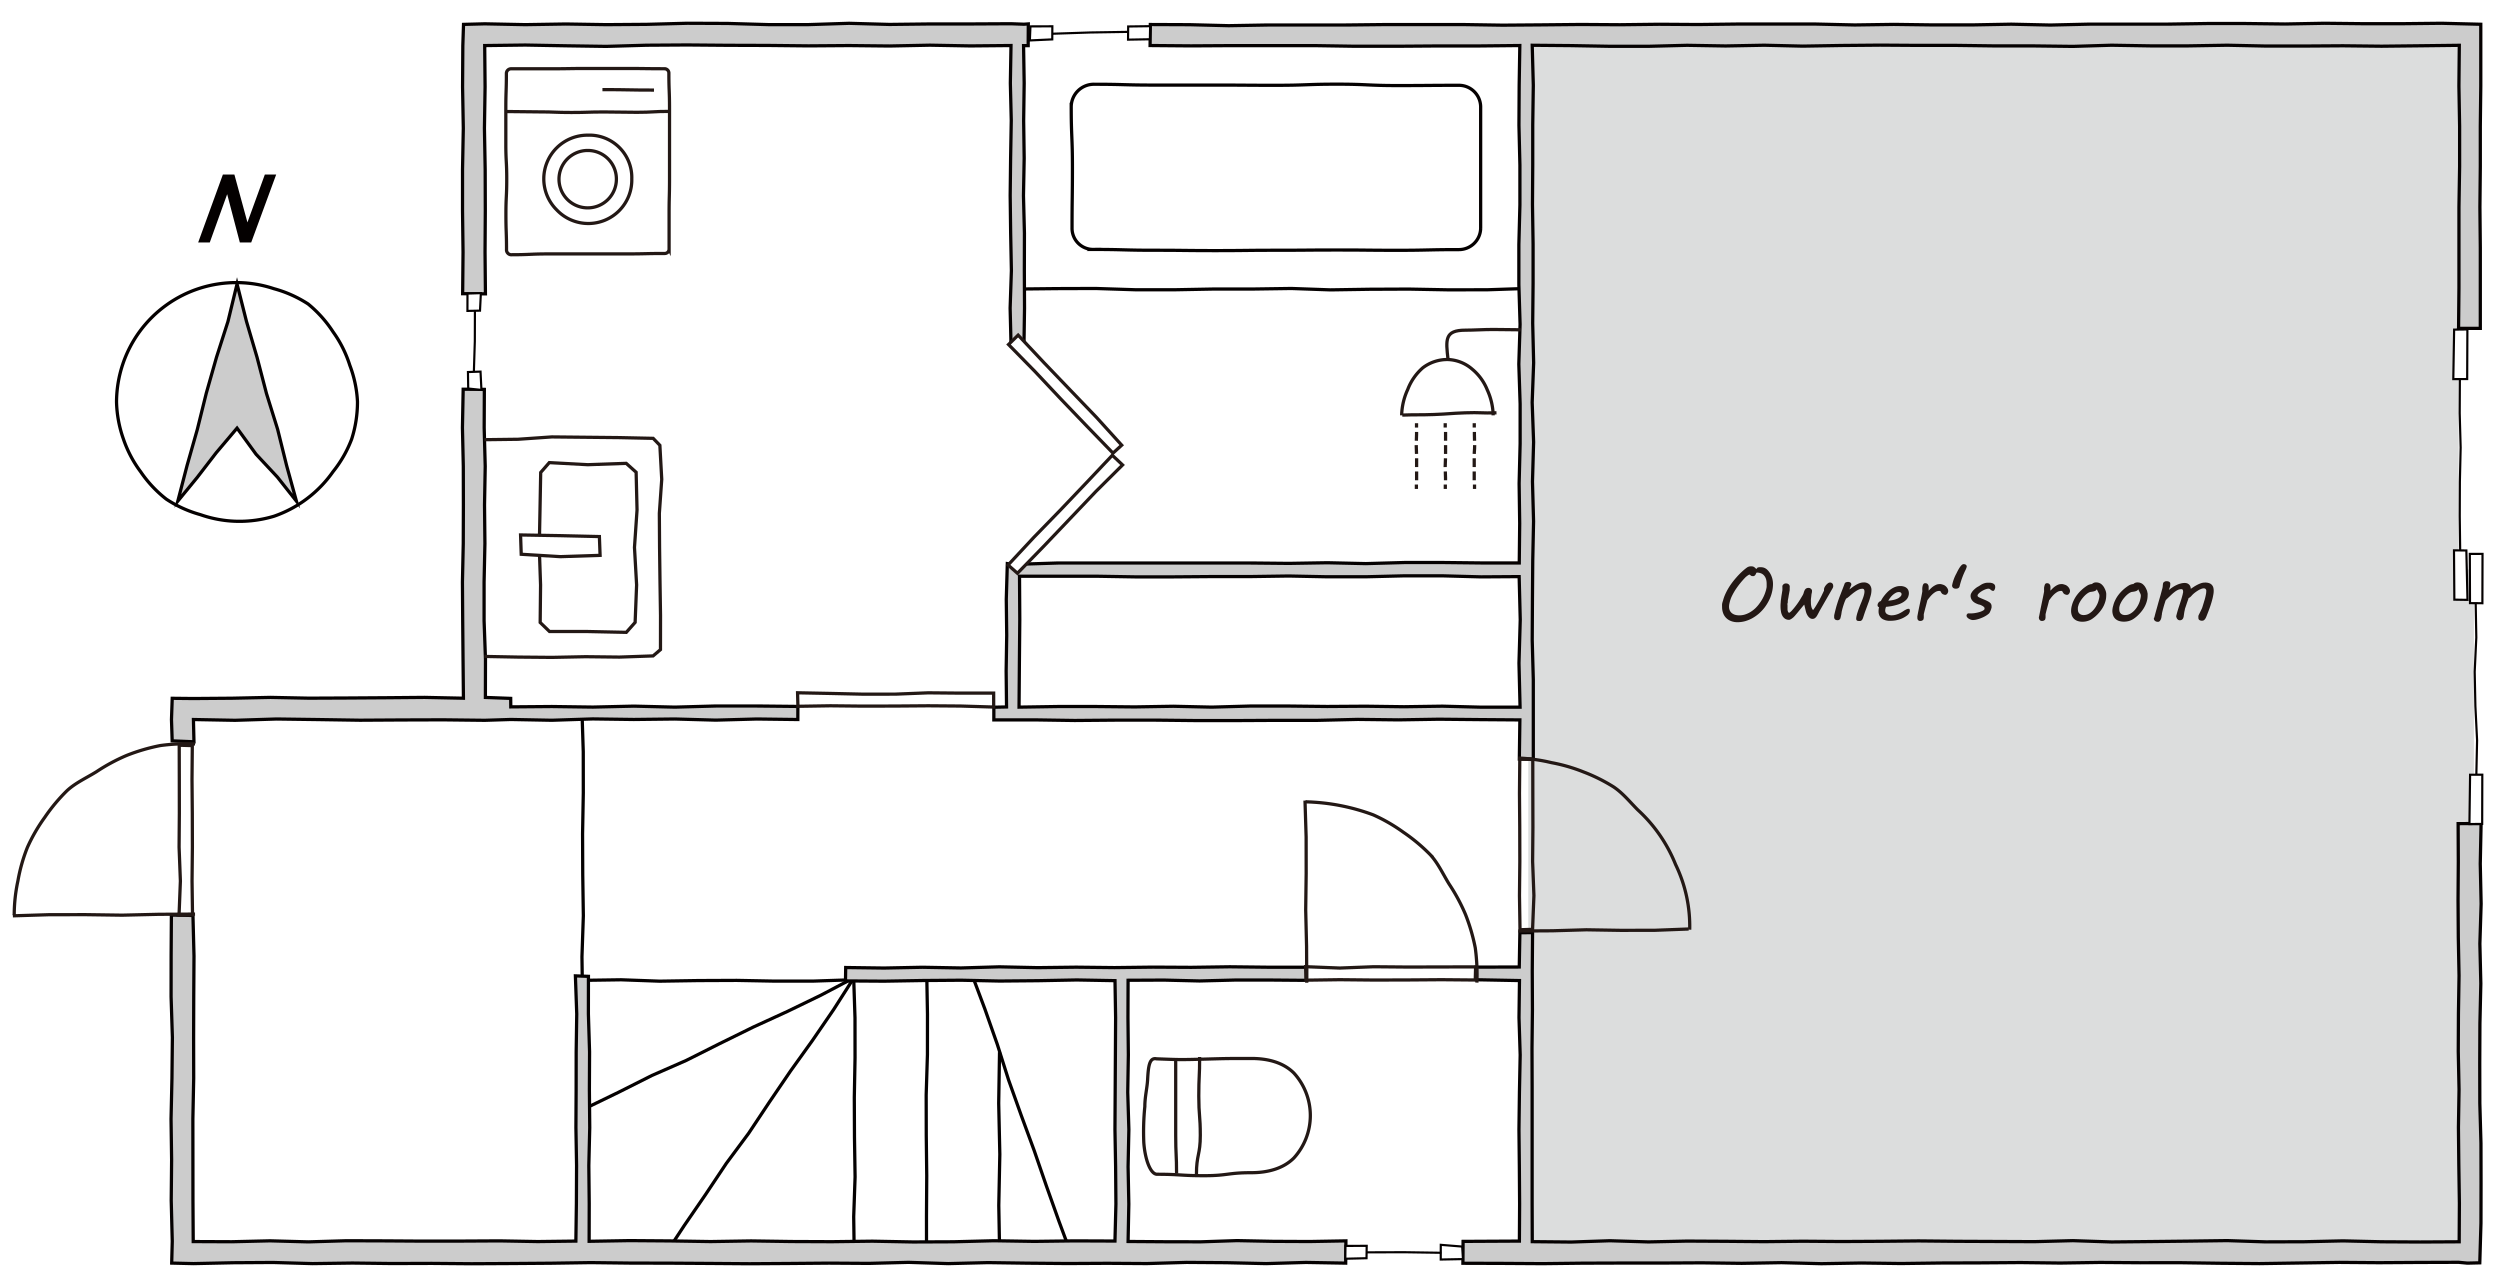 <svg xmlns="http://www.w3.org/2000/svg" viewBox="0 0 575 295"><defs><style>.cls-1{fill:#fff;}.cls-2{fill:#dcdddd;}.cls-3,.cls-5,.cls-6,.cls-7,.cls-8,.cls-9{fill:none;stroke-miterlimit:10;}.cls-3,.cls-5{stroke:#040000;}.cls-3,.cls-6,.cls-7,.cls-8,.cls-9{stroke-width:0.75px;}.cls-4{fill:#ccc;}.cls-5{stroke-width:0.5px;}.cls-6,.cls-7,.cls-8,.cls-9{stroke:#231815;}.cls-7{stroke-dasharray:2.02 1.01;}.cls-8{stroke-dasharray:2.02 1.01;}.cls-9{stroke-dasharray:2.02 1.01;}.cls-10{fill:#231815;}.cls-11{fill:#040000;}</style></defs><title>アセット 9</title><g id="レイヤー_2" data-name="レイヤー 2"><g id="レイヤー_3" data-name="レイヤー 3"><g id="_1F" data-name="1F"><rect class="cls-1" width="575" height="295"/><polygon class="cls-2" points="569 131 565.5 131 565.5 7.5 351.5 7.5 351.5 285.5 565.5 285.5 565.5 201 569 201 569 131"/><g id="階段"><polyline class="cls-3" points="196.35 225 196.65 234.14 196.66 243.28 196.49 252.42 196.53 261.56 196.67 270.7 196.35 279.85 196.48 289"/><polyline class="cls-3" points="196 225.35 187.15 225.65 178.29 225.66 169.44 225.49 160.58 225.53 151.72 225.67 142.86 225.35 134 225.48"/><polyline class="cls-3" points="196.38 224.92 191.74 232.19 186.86 239.31 181.83 246.32 176.98 253.45 172.2 260.64 167.06 267.57 162.27 274.75 157.38 281.87 152.63 289.09"/><polyline class="cls-3" points="196.44 224.87 188.82 228.89 181.08 232.64 173.25 236.23 165.53 240.03 157.83 243.9 149.94 247.36 142.25 251.23 134.49 254.99"/><polyline class="cls-3" points="213.15 224 213.32 233.28 213.31 242.56 213.02 251.85 213.04 261.13 213.15 270.42 213.09 279.71 213.1 289"/><polyline class="cls-3" points="223.49 224 226.52 232.07 229.38 240.2 231.98 248.41 234.88 256.53 237.86 264.62 240.67 272.77 243.56 280.89 246.56 288.98"/><polyline class="cls-3" points="229.89 242 229.7 253.75 229.96 265.49 229.72 277.25 229.93 289"/></g><polyline class="cls-3" points="351 66.35 342 66.65 333 66.66 324.01 66.49 315.01 66.53 306.01 66.67 297.01 66.35 288.01 66.48 279.01 66.48 270.02 66.65 261.01 66.64 252.01 66.35 243.01 66.38 234 66.48"/><polyline class="cls-3" points="133.85 163.5 134.15 172.92 134.16 182.35 133.99 191.78 134.03 201.21 134.17 210.63 133.85 220.07 133.98 229.5"/><g id="壁"><polygon class="cls-4" points="111.48 10.48 120.81 10.36 130.11 10.53 139.42 10.67 148.72 10.4 158.03 10.34 167.34 10.42 176.64 10.45 185.95 10.55 195.25 10.48 204.56 10.58 213.87 10.39 223.19 10.56 232.53 10.47 232.38 19.12 232.59 27.74 232.44 36.37 232.34 44.99 232.45 53.62 232.62 62.24 232.33 70.87 232.54 79.49 235.51 79.5 235.64 70.88 235.6 62.26 235.62 53.63 235.4 45.01 235.56 36.38 235.44 27.76 235.56 19.13 235.42 10.49 236.48 10.5 236.51 5.5 235.5 5.57 232.5 5.46 223.19 5.51 213.89 5.51 204.58 5.62 195.28 5.36 185.97 5.66 176.66 5.66 167.36 5.39 158.05 5.35 148.75 5.6 139.44 5.67 130.13 5.52 120.81 5.67 111.5 5.48 106.61 5.61 106.45 10.5 106.39 20 106.56 29.49 106.38 38.99 106.38 48.49 106.5 58 106.41 67.55 111.65 67.58 111.56 58.01 111.62 48.51 111.59 39.01 111.42 29.51 111.57 20 111.48 10.48"/><polygon class="cls-3" points="111.48 10.48 120.81 10.36 130.11 10.53 139.42 10.67 148.72 10.4 158.03 10.34 167.34 10.42 176.64 10.45 185.95 10.55 195.25 10.48 204.56 10.58 213.87 10.39 223.19 10.56 232.53 10.47 232.38 19.12 232.59 27.74 232.44 36.37 232.34 44.99 232.45 53.62 232.62 62.24 232.33 70.87 232.54 79.49 235.51 79.5 235.64 70.88 235.6 62.26 235.62 53.63 235.4 45.01 235.56 36.38 235.44 27.76 235.56 19.13 235.42 10.49 236.48 10.5 236.51 5.5 235.5 5.57 232.5 5.46 223.19 5.51 213.89 5.51 204.58 5.62 195.28 5.36 185.97 5.66 176.66 5.66 167.36 5.39 158.05 5.35 148.75 5.6 139.44 5.67 130.13 5.52 120.81 5.67 111.5 5.48 106.61 5.61 106.45 10.5 106.39 20 106.56 29.49 106.38 38.99 106.38 48.49 106.5 58 106.41 67.55 111.65 67.58 111.56 58.01 111.62 48.51 111.59 39.01 111.42 29.51 111.57 20 111.48 10.48"/><polygon class="cls-4" points="565.61 285.61 556.63 285.66 547.76 285.61 538.89 285.4 530.02 285.6 521.14 285.63 512.27 285.34 503.4 285.46 494.53 285.56 485.65 285.65 476.78 285.35 467.9 285.58 459.03 285.54 450.15 285.5 441.28 285.41 432.4 285.5 423.52 285.55 414.65 285.48 405.78 285.58 396.9 285.5 388.02 285.45 379.14 285.64 370.27 285.37 361.38 285.67 352.42 285.58 352.39 276.63 352.39 267.76 352.39 258.89 352.39 250.01 352.36 241.13 352.46 232.26 352.42 223.38 352.49 214.5 349.57 214.53 349.43 222.41 339.48 222.44 339.55 225.34 349.48 225.53 349.37 234.07 349.64 242.63 349.47 251.21 349.36 259.78 349.45 268.35 349.51 276.92 349.46 285.45 336.51 285.52 336.47 290.55 345.66 290.58 354.82 290.64 363.98 290.53 373.13 290.5 382.29 290.5 391.44 290.45 400.6 290.57 409.75 290.41 418.91 290.65 428.07 290.49 437.23 290.61 446.39 290.49 455.55 290.46 464.71 290.39 473.87 290.5 483.03 290.36 492.19 290.43 501.35 290.42 510.51 290.55 519.67 290.63 528.84 290.49 538 290.35 547.16 290.42 556.33 290.36 565.5 290.33 567.5 290.52 570.35 290.45 570.62 281.32 570.64 272.14 570.62 262.96 570.36 253.78 570.34 244.6 570.38 235.42 570.59 226.24 570.37 217.06 570.66 207.88 570.46 198.69 570.65 189.42 565.37 189.43 565.41 198.23 565.35 206.95 565.41 215.68 565.58 224.4 565.44 233.13 565.4 241.85 565.58 250.58 565.44 259.31 565.53 268.03 565.66 276.77 565.61 285.61"/><polygon class="cls-3" points="565.61 285.61 556.63 285.66 547.76 285.61 538.89 285.4 530.02 285.6 521.14 285.63 512.27 285.34 503.4 285.46 494.53 285.56 485.65 285.65 476.78 285.35 467.9 285.58 459.03 285.54 450.15 285.5 441.28 285.41 432.4 285.5 423.52 285.55 414.65 285.48 405.78 285.58 396.9 285.5 388.02 285.45 379.14 285.64 370.27 285.37 361.38 285.67 352.42 285.58 352.39 276.63 352.39 267.76 352.39 258.89 352.39 250.01 352.36 241.13 352.46 232.26 352.42 223.38 352.49 214.5 349.57 214.53 349.43 222.41 339.48 222.44 339.55 225.34 349.48 225.53 349.37 234.07 349.64 242.63 349.47 251.21 349.36 259.78 349.45 268.35 349.51 276.92 349.46 285.45 336.51 285.52 336.47 290.55 345.66 290.58 354.82 290.64 363.98 290.53 373.13 290.5 382.29 290.5 391.44 290.45 400.6 290.57 409.75 290.41 418.91 290.65 428.07 290.49 437.23 290.61 446.39 290.49 455.55 290.46 464.71 290.39 473.87 290.5 483.03 290.36 492.19 290.43 501.35 290.42 510.51 290.55 519.67 290.63 528.84 290.49 538 290.35 547.16 290.42 556.33 290.36 565.5 290.33 567.5 290.52 570.35 290.45 570.62 281.32 570.64 272.14 570.62 262.96 570.36 253.78 570.34 244.6 570.38 235.42 570.59 226.24 570.37 217.06 570.66 207.88 570.46 198.69 570.65 189.42 565.37 189.43 565.41 198.23 565.35 206.95 565.41 215.68 565.58 224.4 565.44 233.13 565.4 241.85 565.58 250.58 565.44 259.31 565.53 268.03 565.66 276.77 565.61 285.61"/><path class="cls-4" d="M264.58,5.64l-.06,4.83,9.42.08,9.45-.06,9.44,0h9.44l9.44.15h9.45l9.44-.07h9.45l9.51-.1-.15,9.21-.05,9.15.22,9.16,0,9.15-.24,9.15,0,9.15.28,9.15-.29,9.16.3,9.15,0,9.16-.23,9.15.13,9.16-.1,9.11-8.79,0-8.85-.1H323l-8.85.25-8.84-.2-8.85.15-8.84-.09-8.84,0-8.85,0-8.85,0-8.85,0-8.85,0-8.85.28h-2l-.85-.14-.24,8.23.1,8.25-.13,8.25.09,8.24-2.92.06,0,2.91,9.3,0,9.3.14,9.31-.08h9.3l9.31.1,9.31,0,9.3-.05,9.31,0,9.3-.22,9.31.11,9.31-.15,9.32.09,9.31.07-.12,9h3.21l0-9.14,0-9.11-.25-9.1.05-9.11.07-9.11.19-9.11-.25-9.11.26-9.11-.33-9.11.34-9.12-.22-9.1.09-9.11,0-9.11L352.47,47l.06-9.11V28.74l.13-9.12-.25-9.21,9,.08,8.87.16,8.87,0,8.87-.23,8.87.15,8.88-.17,8.87.21,8.87-.15,8.88-.08,8.87.06,8.88,0,8.87.12,8.88,0,8.87.11,8.88-.27,8.87.15h8.88l8.87-.15,8.88.19H530l8.88-.06,8.87.1,8.89-.1,9-.11-.09,9.36.16,9.28v9.29l-.15,9.28,0,9.29v9.29l-.09,9.31,5,0,0-9.26V56.94l-.09-9.29.09-9.28,0-9.29.11-9.29,0-9.29,0-4,0-.92-9-.23-9,.1-9,0-9-.1-9,.17-9-.11-9,0-9,.14-9,0-9,0-9,.21-9-.2-9,.17-9,0-9-.12-9,.13-9-.21-9,0-9,0-9,.11-9-.06-9,.11-9-.06-9,.09-9,.07-9-.14-9,0h-9l-9,.1-9,0-9,0-9,.16-9-.23Zm-30.2,157,.08-10.11.09-10-.06-10,8.85,0h8.85l8.84.15h8.85l8.84-.07h8.85l8.84-.13,8.84.18,8.85,0,8.85-.22,8.85,0,8.85.24,8.76-.06.25,9.92-.29,10,.25,10.11-9,0-8.85-.23-8.84.13-8.85-.12-8.84.06-8.85-.1h-8.84l-8.84.25-8.85-.2-8.85.15-8.85-.09-8.85,0Z"/><path class="cls-3" d="M264.58,5.64l-.06,4.83,9.42.08,9.45-.06,9.44,0h9.44l9.44.15h9.45l9.44-.07h9.45l9.51-.1-.15,9.21-.05,9.15.22,9.16,0,9.15-.24,9.15,0,9.15.28,9.15-.29,9.16.3,9.15,0,9.16-.23,9.15.13,9.16-.1,9.11-8.79,0-8.85-.1H323l-8.85.25-8.84-.2-8.85.15-8.84-.09-8.84,0-8.85,0-8.85,0-8.85,0-8.85,0-8.85.28h-2l-.85-.14-.24,8.23.1,8.25-.13,8.25.09,8.24-2.92.06,0,2.91,9.3,0,9.3.14,9.31-.08h9.3l9.31.1,9.31,0,9.3-.05,9.31,0,9.3-.22,9.31.11,9.31-.15,9.32.09,9.31.07-.12,9h3.21l0-9.14,0-9.11-.25-9.1.05-9.11.07-9.11.19-9.11-.25-9.11.26-9.11-.33-9.11.34-9.12-.22-9.1.09-9.11,0-9.11L352.47,47l.06-9.11V28.74l.13-9.12-.25-9.21,9,.08,8.87.16,8.87,0,8.87-.23,8.87.15,8.88-.17,8.87.21,8.87-.15,8.88-.08,8.87.06,8.88,0,8.87.12,8.88,0,8.87.11,8.88-.27,8.87.15h8.88l8.87-.15,8.88.19H530l8.88-.06,8.87.1,8.89-.1,9-.11-.09,9.36.16,9.28v9.29l-.15,9.28,0,9.29v9.29l-.09,9.31,5,0,0-9.26V56.94l-.09-9.29.09-9.28,0-9.29.11-9.29,0-9.29,0-4,0-.92-9-.23-9,.1-9,0-9-.1-9,.17-9-.11-9,0-9,.14-9,0-9,0-9,.21-9-.2-9,.17-9,0-9-.12-9,.13-9-.21-9,0-9,0-9,.11-9-.06-9,.11-9-.06-9,.09-9,.07-9-.14-9,0h-9l-9,.1-9,0-9,0-9,.16-9-.23Zm-30.2,157,.08-10.11.09-10-.06-10,8.85,0h8.85l8.84.15h8.85l8.84-.07h8.85l8.84-.13,8.84.18,8.85,0,8.85-.22,8.85,0,8.85.24,8.76-.06.25,9.92-.29,10,.25,10.11-9,0-8.85-.23-8.84.13-8.85-.12-8.84.06-8.85-.1h-8.84l-8.84.25-8.85-.2-8.85.15-8.85-.09-8.85,0Z"/><polygon class="cls-4" points="259.46 225.46 267.7 225.42 275.9 225.62 284.09 225.41 292.3 225.41 300.49 225.48 300.51 222.47 291.67 222.46 282.84 222.36 274 222.49 265.17 222.44 256.34 222.55 247.51 222.45 238.68 222.56 229.85 222.37 221.01 222.63 212.18 222.47 203.34 222.65 194.51 222.53 194.46 225.61 203.35 225.67 212.21 225.52 221.06 225.45 229.92 225.64 238.78 225.56 247.64 225.39 256.45 225.55 256.59 234.07 256.54 242.63 256.49 251.21 256.44 259.78 256.59 268.35 256.66 276.92 256.44 285.44 247.19 285.4 237.89 285.52 228.58 285.37 219.28 285.61 209.97 285.65 200.66 285.47 191.36 285.59 182.05 285.55 172.75 285.41 163.44 285.56 154.13 285.41 144.81 285.34 135.5 285.5 135.52 276.79 135.43 268.08 135.64 259.37 135.56 250.65 135.6 241.94 135.33 233.22 135.34 224.56 132.34 224.45 132.65 233.21 132.52 241.92 132.51 250.63 132.46 259.35 132.61 268.06 132.57 276.78 132.45 285.45 123.7 285.56 114.9 285.4 106.11 285.45 97.31 285.46 88.51 285.4 79.71 285.37 70.91 285.63 62.11 285.39 53.31 285.6 44.44 285.56 44.38 276.13 44.37 266.76 44.36 257.38 44.55 248.01 44.53 238.63 44.56 229.26 44.62 219.88 44.38 210.56 39.42 210.46 39.36 219.87 39.35 229.24 39.65 238.62 39.55 247.99 39.34 257.37 39.47 266.74 39.38 276.12 39.62 285.5 39.49 290.51 44.5 290.63 53.64 290.43 62.77 290.37 71.91 290.63 81.05 290.5 90.18 290.61 99.32 290.58 108.45 290.66 117.59 290.61 126.72 290.54 135.86 290.4 144.99 290.51 154.13 290.53 163.26 290.59 172.4 290.66 181.54 290.6 190.68 290.52 199.81 290.58 208.95 290.34 218.09 290.63 227.23 290.4 236.37 290.53 245.51 290.61 254.65 290.56 263.78 290.62 272.92 290.35 282.07 290.42 291.21 290.63 300.35 290.36 309.51 290.52 309.56 285.4 301.17 285.55 292.84 285.51 284.51 285.34 276.17 285.62 267.84 285.6 259.46 285.54 259.63 276.93 259.46 268.37 259.64 259.8 259.38 251.22 259.52 242.65 259.43 234.08 259.46 225.46"/><polygon class="cls-3" points="259.46 225.46 267.7 225.42 275.9 225.62 284.09 225.41 292.3 225.41 300.49 225.48 300.51 222.47 291.67 222.46 282.84 222.36 274 222.49 265.17 222.44 256.34 222.55 247.51 222.45 238.68 222.56 229.85 222.37 221.01 222.63 212.18 222.47 203.34 222.65 194.51 222.53 194.46 225.61 203.35 225.67 212.21 225.52 221.06 225.45 229.92 225.64 238.78 225.56 247.64 225.39 256.45 225.55 256.59 234.07 256.54 242.63 256.49 251.21 256.44 259.78 256.59 268.35 256.66 276.92 256.44 285.44 247.19 285.4 237.89 285.52 228.58 285.37 219.28 285.61 209.97 285.65 200.66 285.47 191.36 285.59 182.05 285.55 172.75 285.41 163.44 285.56 154.13 285.41 144.81 285.34 135.5 285.5 135.52 276.79 135.43 268.08 135.64 259.37 135.56 250.65 135.6 241.94 135.33 233.22 135.34 224.56 132.34 224.45 132.65 233.21 132.52 241.92 132.51 250.63 132.46 259.35 132.61 268.06 132.57 276.78 132.45 285.45 123.7 285.56 114.9 285.4 106.11 285.45 97.31 285.46 88.51 285.4 79.71 285.37 70.91 285.63 62.11 285.39 53.31 285.6 44.44 285.56 44.38 276.13 44.37 266.76 44.36 257.38 44.55 248.01 44.53 238.63 44.56 229.26 44.62 219.88 44.38 210.56 39.42 210.46 39.36 219.87 39.35 229.24 39.65 238.62 39.55 247.99 39.34 257.37 39.47 266.74 39.38 276.12 39.62 285.5 39.49 290.51 44.5 290.63 53.64 290.43 62.77 290.37 71.91 290.63 81.05 290.5 90.18 290.61 99.32 290.58 108.45 290.66 117.59 290.61 126.72 290.54 135.86 290.4 144.99 290.51 154.13 290.53 163.26 290.59 172.4 290.66 181.54 290.6 190.68 290.52 199.81 290.58 208.95 290.34 218.09 290.63 227.23 290.4 236.37 290.53 245.51 290.61 254.65 290.56 263.78 290.62 272.92 290.35 282.07 290.42 291.21 290.63 300.35 290.36 309.51 290.52 309.56 285.4 301.17 285.55 292.84 285.51 284.51 285.34 276.17 285.62 267.84 285.6 259.46 285.54 259.63 276.93 259.46 268.37 259.64 259.8 259.38 251.22 259.52 242.65 259.43 234.08 259.46 225.46"/><polygon class="cls-4" points="44.49 165.49 54.07 165.67 63.63 165.37 73.2 165.5 82.78 165.65 92.35 165.59 101.92 165.56 111.5 165.67 117.5 165.48 126.92 165.66 136.35 165.35 145.78 165.48 155.21 165.37 164.63 165.63 174.07 165.37 183.5 165.49 183.51 162.48 174.08 162.38 164.65 162.38 155.22 162.64 145.79 162.41 136.37 162.63 126.93 162.5 117.48 162.58 117.46 160.63 111.64 160.41 111.66 151.63 111.34 142.76 111.34 133.89 111.53 125.01 111.44 116.14 111.6 107.26 111.36 98.38 111.4 89.56 106.53 89.52 106.36 98.37 106.56 107.24 106.58 116.11 106.55 124.99 106.36 133.87 106.42 142.74 106.5 151.62 106.59 160.59 97.65 160.4 88.79 160.48 79.94 160.54 71.08 160.58 62.22 160.4 53.36 160.59 44.5 160.66 39.61 160.61 39.44 165.5 39.6 170.4 44.61 170.61 44.49 165.49"/><polygon class="cls-3" points="44.49 165.49 54.07 165.67 63.63 165.37 73.2 165.5 82.78 165.65 92.35 165.59 101.92 165.56 111.5 165.67 117.5 165.48 126.92 165.66 136.35 165.35 145.78 165.48 155.21 165.37 164.63 165.63 174.07 165.37 183.5 165.49 183.51 162.48 174.08 162.38 164.65 162.38 155.22 162.64 145.79 162.41 136.37 162.63 126.93 162.5 117.48 162.58 117.46 160.63 111.64 160.41 111.66 151.63 111.34 142.76 111.34 133.89 111.53 125.01 111.44 116.14 111.6 107.26 111.36 98.38 111.4 89.56 106.53 89.52 106.36 98.37 106.56 107.24 106.58 116.11 106.55 124.99 106.36 133.87 106.42 142.74 106.5 151.62 106.59 160.59 97.65 160.4 88.79 160.48 79.94 160.54 71.08 160.58 62.22 160.4 53.36 160.59 44.5 160.66 39.61 160.61 39.44 165.5 39.6 170.4 44.61 170.61 44.49 165.49"/></g><g id="窓"><polygon class="cls-1" points="570.93 178.18 570.9 189.5 567.97 189.53 568.12 178.19 570.93 178.18"/><polygon class="cls-5" points="570.93 178.18 570.9 189.5 567.97 189.53 568.12 178.19 570.93 178.18"/><polygon class="cls-1" points="570.98 127.39 570.95 138.74 568.1 138.72 568.06 127.4 570.98 127.39"/><polygon class="cls-5" points="570.98 127.39 570.95 138.74 568.1 138.72 568.06 127.4 570.98 127.39"/><polyline class="cls-5" points="569.56 178.16 569.73 170.28 569.34 162.4 569.18 154.52 569.55 146.63 569.41 138.75"/><polygon class="cls-1" points="567.26 126.61 567.52 137.97 564.5 137.92 564.42 126.58 567.26 126.61"/><polygon class="cls-5" points="567.26 126.61 567.52 137.97 564.5 137.92 564.42 126.58 567.26 126.61"/><polygon class="cls-1" points="567.5 75.77 567.45 87.18 564.26 87.2 564.45 75.81 567.5 75.77"/><polygon class="cls-5" points="567.5 75.77 567.45 87.18 564.26 87.2 564.45 75.81 567.5 75.77"/><polyline class="cls-5" points="565.84 126.58 565.74 118.7 565.77 110.81 565.95 102.94 565.73 95.05 565.77 87.16"/><polygon class="cls-1" points="110.52 85.47 110.73 89.68 107.69 89.36 107.63 85.57 110.52 85.47"/><polygon class="cls-5" points="110.52 85.47 110.73 89.68 107.69 89.36 107.63 85.57 110.52 85.47"/><polygon class="cls-1" points="110.6 67.42 110.4 71.45 107.51 71.51 107.52 67.52 110.6 67.42"/><polygon class="cls-5" points="110.6 67.42 110.4 71.45 107.51 71.51 107.52 67.52 110.6 67.42"/><polyline class="cls-5" points="108.99 85.48 109.21 78.5 109.23 71.52"/><polygon class="cls-1" points="242.02 9.06 236.87 9.3 237 6.07 242.04 6.05 242.02 9.06"/><polygon class="cls-5" points="242.02 9.06 236.87 9.3 237 6.07 242.04 6.05 242.02 9.06"/><polygon class="cls-1" points="264.47 9.03 259.45 9.12 259.48 6.09 264.53 6.02 264.47 9.03"/><polygon class="cls-5" points="264.47 9.03 259.45 9.12 259.48 6.09 264.53 6.02 264.47 9.03"/><polyline class="cls-5" points="242.03 7.76 250.75 7.47 259.47 7.33"/><polygon class="cls-1" points="314.3 289.39 309.42 289.51 309.46 286.56 314.34 286.54 314.3 289.39"/><polygon class="cls-5" points="314.3 289.39 309.42 289.51 309.46 286.56 314.34 286.54 314.3 289.39"/><polygon class="cls-1" points="336.48 289.59 331.37 289.69 331.38 286.31 336.3 286.71 336.48 289.59"/><polygon class="cls-5" points="336.48 289.59 331.37 289.69 331.38 286.31 336.3 286.71 336.48 289.59"/><polyline class="cls-5" points="314.36 288.04 322.93 288.01 331.49 288.14"/></g><g id="ドア"><polyline class="cls-6" points="300.55 226.03 300.51 217.65 300.31 209.27 300.42 200.89 300.41 192.51 300.15 184.13"/><path class="cls-6" d="M339.68,226a44.73,44.73,0,0,0-.37-8,43.58,43.58,0,0,0-2.25-7.68,42.61,42.61,0,0,0-3.77-7c-1.41-2.29-2.54-4.8-4.34-6.75a40.43,40.43,0,0,0-6.17-5.15,38.56,38.56,0,0,0-6.93-4,47.77,47.77,0,0,0-15.57-3"/><polygon class="cls-6" points="300.29 222.34 300.37 225.44 308.14 225.33 315.94 225.41 323.74 225.39 331.55 225.33 339.31 225.4 339.39 222.38 331.55 222.4 323.75 222.42 315.95 222.35 308.15 222.65 300.29 222.34"/><g id="ドア-2" data-name="ドア"><polyline class="cls-6" points="349.2 214.13 357.03 214.08 364.87 213.85 372.7 213.98 380.54 213.97 388.38 213.67"/><path class="cls-6" d="M349.2,174.35a39.29,39.29,0,0,1,7.64,1.06,38.69,38.69,0,0,1,7.38,2.14,39.4,39.4,0,0,1,6.91,3.44c2.14,1.43,3.78,3.5,5.59,5.31a34.26,34.26,0,0,1,8.66,12.53,32.49,32.49,0,0,1,3.25,15"/><polygon class="cls-6" points="352.49 213.75 349.6 213.84 349.48 205.98 349.56 198.15 349.54 190.31 349.48 182.48 349.55 174.6 352.54 174.68 352.55 182.47 352.57 190.31 352.5 198.14 352.8 205.98 352.49 213.75"/></g><polyline class="cls-6" points="44.86 210.24 36.49 210.29 28.11 210.49 19.73 210.37 11.35 210.38 2.96 210.64"/><path class="cls-6" d="M44.86,171.11a44.66,44.66,0,0,0-8,.37,43.58,43.58,0,0,0-7.68,2.25,42.31,42.31,0,0,0-7,3.77c-2.29,1.42-4.8,2.54-6.75,4.34A40.54,40.54,0,0,0,10.29,188a38.86,38.86,0,0,0-4,6.93,38.76,38.76,0,0,0-2.17,7.67,37.42,37.42,0,0,0-.85,7.9"/><polygon class="cls-6" points="41.18 210.5 44.28 210.42 44.17 202.65 44.25 194.85 44.23 187.05 44.16 179.25 44.23 171.49 41.22 171.4 41.24 179.24 41.25 187.04 41.19 194.84 41.49 202.64 41.18 210.5"/><polygon class="cls-6" points="183.44 159.34 183.52 162.45 191 162.33 198.49 162.41 206 162.39 213.49 162.33 221 162.39 228.55 162.62 228.54 159.41 221 159.42 213.51 159.35 206 159.65 198.51 159.66 191 159.49 183.44 159.34"/><polygon class="cls-1" points="234.17 77.08 231.96 79.24 238.02 85.42 243.97 91.75 249.98 98.02 255.99 104.22 257.99 102.39 252.19 95.99 246.17 89.73 240.16 83.46 234.17 77.08"/><polygon class="cls-6" points="234.17 77.08 231.96 79.24 238.02 85.42 243.97 91.75 249.98 98.02 255.99 104.22 257.99 102.39 252.19 95.99 246.17 89.73 240.16 83.46 234.17 77.08"/><polygon class="cls-1" points="234.01 131.85 231.86 129.95 237.78 123.59 243.84 117.36 249.83 111.07 255.83 104.71 258.19 106.94 252.01 113.08 246.03 119.37 240.04 125.66 234.01 131.85"/><polygon class="cls-6" points="234.01 131.85 231.86 129.95 237.78 123.59 243.84 117.36 249.83 111.07 255.83 104.71 258.19 106.94 252.01 113.08 246.03 119.37 240.04 125.66 234.01 131.85"/></g><path class="cls-3" d="M335.5,57.41c-7,0-7,.16-14,.16s-7-.07-14-.07-7,.06-14,.06-7,.08-14,.08-7-.08-14-.08-7-.19-14-.19a4.85,4.85,0,0,1-4.93-4.87c0-7,.09-7,.09-14s-.28-7-.28-14a5.22,5.22,0,0,1,5.12-5.12c7,0,7,.19,14,.19s7,0,14,0,7,.05,14,.05,7-.26,14-.26,7,.32,14,.32,7-.06,14-.06a5,5,0,0,1,5.05,4.9c0,7,0,7,0,14s0,7,0,14A5,5,0,0,1,335.5,57.41Z"/><path class="cls-6" d="M322.38,95.53a15,15,0,0,1,1.39-5.93,12.55,12.55,0,0,1,3.47-5A9.3,9.3,0,0,1,333,82.69a9,9,0,0,1,5.55,2.17,11.91,11.91,0,0,1,3.52,4.81,14.75,14.75,0,0,1,1.36,5.86"/><path class="cls-6" d="M322.53,95.47c3.61-.13,3.61,0,7.22-.13s3.61-.26,7.22-.39,3.61.11,7.22,0"/><path class="cls-6" d="M333.05,82.72c-.51-4.57-.84-6.78,4-6.78,1.89,0,4.22-.16,6.36-.16,3.4,0,3.18.07,6.35.07"/><path class="cls-6" d="M325.8,97.34v1"/><path class="cls-7" d="M325.81,99.35v.5c0,1.26-.08,1.26-.08,2.52s.09,1.26.09,2.52,0,1.26,0,2.52,0,1.26,0,2.52c0,.48,0,.77,0,1"/><path class="cls-6" d="M325.77,111.45c0,.25,0,.54,0,1"/><path class="cls-6" d="M332.4,97.34c0,.46,0,.75,0,1"/><path class="cls-8" d="M332.48,99.35v.5c0,1.26,0,1.26,0,2.52v2.52c0,1.26-.09,1.26-.09,2.52s.08,1.26.08,2.52c0,.48,0,.77,0,1"/><path class="cls-6" d="M332.42,111.45c0,.25,0,.55,0,1"/><path class="cls-6" d="M339.08,97.34c0,.46,0,.75,0,1"/><path class="cls-9" d="M339.11,99.35v.5c0,1.26.06,1.26.06,2.52s-.1,1.26-.1,2.52,0,1.26,0,2.52,0,1.26,0,2.52v1"/><path class="cls-6" d="M339.14,111.45c0,.25,0,.54,0,1"/><polygon class="cls-6" points="126.34 106.4 135.2 106.88 144.03 106.57 146.31 108.62 146.52 117.29 145.93 125.91 146.42 134.54 146.08 143.15 144.05 145.44 135.2 145.25 126.39 145.25 124.24 143.17 124.33 134.54 124.03 125.92 124.2 117.29 124.36 108.67 126.34 106.4"/><polygon class="cls-1" points="138.02 127.73 128.89 128.03 119.88 127.48 119.73 123.04 128.89 123.2 137.86 123.41 138.02 127.73"/><polygon class="cls-6" points="138.02 127.73 128.89 128.03 119.88 127.48 119.73 123.04 128.89 123.2 137.86 123.41 138.02 127.73"/><polyline class="cls-6" points="111.41 101.13 119.17 101.03 126.92 100.49 134.69 100.57 142.46 100.65 150.23 100.82 151.77 102.42 152.2 110.25 151.65 118.08 151.7 125.91 151.8 133.74 151.92 141.57 151.91 149.41 150.21 150.86 142.47 151.13 134.69 151.04 126.94 151.2 119.17 151.13 111.4 150.98"/><path class="cls-1" d="M266,243.53c-1.6-.33-1.88,1.57-2.05,4.78-.09,1.82-.64,4-.64,6.19a59,59,0,0,0-.24,8.22c.25,3.73,1.46,7.27,3,7.36,5.43,0,5.43.33,10.87.33s5.44-.69,10.87-.69c3.73,0,7.32-.92,9.78-3.38a14.5,14.5,0,0,0,0-19.54c-2.46-2.45-6-3.35-9.77-3.35-5.43,0-5.42,0-10.85.15S271.41,243.74,266,243.53Z"/><path class="cls-6" d="M266,243.53c-1.6-.33-1.88,1.57-2.05,4.78-.09,1.82-.64,4-.64,6.19a59,59,0,0,0-.24,8.22c.25,3.73,1.46,7.27,3,7.36,5.43,0,5.43.33,10.87.33s5.44-.69,10.87-.69c3.73,0,7.32-.92,9.78-3.38a14.5,14.5,0,0,0,0-19.54c-2.46-2.45-6-3.35-9.77-3.35-5.43,0-5.42,0-10.85.15S271.41,243.74,266,243.53Z"/><path class="cls-6" d="M275.18,270.11c0-4.51.89-4.51.89-9s-.35-4.52-.35-9,.2-4.51.2-9"/><path class="cls-6" d="M270.61,269.93c0-4.41-.2-4.41-.2-8.83s0-4.41,0-8.83,0-4.42,0-8.84"/><path class="cls-6" d="M138.56,20.61c5.93,0,5.93.11,11.86.11"/><path class="cls-6" d="M116.37,25.65c3.77,0,3.77.08,7.53.08s3.76.14,7.52.14,3.76-.12,7.52-.12,3.77.08,7.53.08,3.77-.21,7.53-.21"/><path class="cls-6" d="M152.87,58.3c-4.42,0-4.42.1-8.84.1s-4.42,0-8.84,0l-8.84,0c-4.42,0-4.42.19-8.85.19a1.13,1.13,0,0,1-1-1.22c0-4-.14-4-.14-8.09s.19-4,.19-8.09-.21-4-.21-8.1,0-4,0-8.09.13-4.05.13-8.1a1.08,1.08,0,0,1,1.11-1.08c4.42,0,4.42,0,8.84,0s4.42-.07,8.84-.07H144c4.42,0,4.42.06,8.84.06a1,1,0,0,1,1,1.06c0,4,.15,4,.15,8.09s0,4,0,8.1,0,4,0,8.09-.1,4-.1,8.1,0,4.05,0,8.09A1,1,0,0,1,152.87,58.3Z"/><path class="cls-6" d="M145.31,41.16a10,10,0,0,1-17.25,7.13,10.05,10.05,0,0,1,7.13-17.2,9.75,9.75,0,0,1,10.12,10.07Z"/><path class="cls-6" d="M141.77,41.16a6.6,6.6,0,1,1-6.58-6.55A6.56,6.56,0,0,1,141.77,41.16Z"/><path class="cls-10" d="M396.29,138.16a8.62,8.62,0,0,1,.46-1.35,13.92,13.92,0,0,1,.7-1.39,16,16,0,0,1,.9-1.36c.33-.45.69-.88,1.06-1.3a16.22,16.22,0,0,1,1.15-1.19c.4-.37.79-.71,1.19-1a1.68,1.68,0,0,1,.52-.26,2,2,0,0,1,.5-.06,1.54,1.54,0,0,1,.5.08,1.32,1.32,0,0,1,.44.31l.15.14a.24.24,0,0,0,.15.06s0,0,0,0l.06-.09a.76.76,0,0,1,.08-.11.22.22,0,0,1,.1-.09,1.58,1.58,0,0,1,.36-.09l.41,0a2.23,2.23,0,0,1,.77.14,2.31,2.31,0,0,1,.65.41,4.19,4.19,0,0,1,1,1.5,4.82,4.82,0,0,1,.35,1.87,8.09,8.09,0,0,1-.26,1.93,8.5,8.5,0,0,1-.66,1.78,10.38,10.38,0,0,1-1,1.62,9.83,9.83,0,0,1-1.28,1.38,9.2,9.2,0,0,1-1.51,1.07,7.88,7.88,0,0,1-1.67.7,6.64,6.64,0,0,1-1.77.25,4.12,4.12,0,0,1-1.49-.26,3.13,3.13,0,0,1-1.13-.72,3,3,0,0,1-.7-1.11,4,4,0,0,1-.24-1.42,5,5,0,0,1,0-.67A4.16,4.16,0,0,1,396.29,138.16Zm1.49.59a3.35,3.35,0,0,0-.1.79,2.09,2.09,0,0,0,.17.86,1.79,1.79,0,0,0,.49.63,2.25,2.25,0,0,0,.74.38,3.6,3.6,0,0,0,1,.12,4.27,4.27,0,0,0,1.25-.19,5.71,5.71,0,0,0,1.24-.56,7,7,0,0,0,1.17-.89,7.91,7.91,0,0,0,1-1.18,9,9,0,0,0,1.46-3.07,4.81,4.81,0,0,0,.13-.66q0-.34,0-.66a3.93,3.93,0,0,0-.11-1,2.29,2.29,0,0,0-.38-.82,1.79,1.79,0,0,0-.69-.58,2.41,2.41,0,0,0-1.06-.22.14.14,0,0,0-.13.08,1.09,1.09,0,0,0-.1.19c0,.06-.07.13-.1.2a.9.9,0,0,1-.15.19.88.88,0,0,1-.23.14,1.11,1.11,0,0,1-.34,0,.44.44,0,0,1-.26-.07.76.76,0,0,1-.23-.18l-.09-.08a.11.11,0,0,0-.08,0,.46.46,0,0,0-.21.07,2.85,2.85,0,0,0-.26.17l-.26.2a1.28,1.28,0,0,0-.2.18c-.4.41-.8.86-1.19,1.34s-.76,1-1.1,1.5a15.23,15.23,0,0,0-.87,1.56A7.33,7.33,0,0,0,397.78,138.75Z"/><path class="cls-10" d="M409.94,134.77a1.12,1.12,0,0,1,.36-.46.91.91,0,0,1,.47-.12,1.1,1.1,0,0,1,.43.08.89.89,0,0,1,.28.21.81.81,0,0,1,.15.31,1.58,1.58,0,0,1,0,.38v.12a.49.49,0,0,1,0,.12c0,.05,0,.15,0,.28s-.05.3-.08.49-.07.39-.11.59-.07.41-.1.6-.07.35-.09.49l-.06.29c0,.06,0,.14,0,.25s0,.24-.06.39,0,.29,0,.46,0,.33,0,.49,0,.31,0,.45a1.36,1.36,0,0,0,.07.38.7.7,0,0,0,.12.26.24.24,0,0,0,.19.1.5.5,0,0,0,.23-.13l.33-.3.33-.38c.12-.13.21-.24.28-.33a17.44,17.44,0,0,0,1.05-1.43c.32-.48.61-1,.89-1.46a2.29,2.29,0,0,0,.24-.59,3.39,3.39,0,0,1,.2-.54,1,1,0,0,1,.32-.39,1,1,0,0,1,.62-.16.81.81,0,0,1,.45.15.76.76,0,0,1,.31.43c0,.22,0,.44-.07.67s-.07.46-.1.7-.06.47-.08.71,0,.46,0,.68a4.08,4.08,0,0,0,.11,1,1.67,1.67,0,0,0,.39.76c.22-.29.45-.62.68-1s.44-.74.66-1.13.42-.79.62-1.19l.55-1.15a.31.31,0,0,0,0-.08.28.28,0,0,0,0-.09v-.08a1.21,1.21,0,0,1,.15-.56,2.4,2.4,0,0,1,.37-.53,2.13,2.13,0,0,1,.43-.38.72.72,0,0,1,.37-.15.77.77,0,0,1,.58.2.7.7,0,0,1,.21.54,1.48,1.48,0,0,1,0,.26,1.66,1.66,0,0,1-.13.32l-3,5.22-.22.43-.28.52a2.52,2.52,0,0,1-.3.45,1.49,1.49,0,0,1-.36.31.84.84,0,0,1-.45.11,1,1,0,0,1-.61-.19,1.87,1.87,0,0,1-.46-.47,3.25,3.25,0,0,1-.33-.61,4.86,4.86,0,0,1-.18-.6l-.33-1.4s-.08.06-.18.18-.24.28-.4.48l-.52.63-.55.67-.49.58c-.15.17-.27.29-.35.37l-.26.21-.26.18-.25.13a.49.49,0,0,1-.2.06,1.66,1.66,0,0,1-1-.28,2,2,0,0,1-.6-.71,3,3,0,0,1-.31-1,6.56,6.56,0,0,1-.09-1.08,8,8,0,0,1,.05-1c0-.33.07-.65.11-1s.09-.63.14-.93.09-.58.13-.83a.86.86,0,0,0,0-.17,1.15,1.15,0,0,0,0-.19v-.48A.34.34,0,0,1,409.94,134.77Z"/><path class="cls-10" d="M428.27,135.42a1.63,1.63,0,0,0-.66.14,4.74,4.74,0,0,0-.73.39c-.25.17-.51.35-.77.56s-.52.42-.77.65l-.37.3a1.62,1.62,0,0,1-.35.21,3.75,3.75,0,0,0-.26.53q-.14.33-.27.72c-.09.26-.17.53-.25.8s-.14.52-.2.76-.05.24-.07.36a2.58,2.58,0,0,1-.06.37c0,.13-.05.28-.08.43s-.07.32-.12.51a.69.69,0,0,1-.14.27.87.87,0,0,1-.2.15.6.6,0,0,1-.2.07h-.15a.86.86,0,0,1-.55-.16.72.72,0,0,1-.21-.61,2.26,2.26,0,0,1,0-.26,1.24,1.24,0,0,1,.05-.31c.13-.55.25-1.05.37-1.5s.25-.86.37-1.24.25-.74.37-1.08l.39-1c.13-.35.27-.7.41-1.07s.3-.77.46-1.22a.5.5,0,0,1,.28-.25,1.29,1.29,0,0,1,.48-.1.94.94,0,0,1,.55.15.5.5,0,0,1,.21.43.46.46,0,0,1,0,.1.47.47,0,0,1-.06.15l-.38.91.77-.58a8.73,8.73,0,0,1,.82-.52,4.92,4.92,0,0,1,.85-.38,2.74,2.74,0,0,1,.84-.14,1.81,1.81,0,0,1,1.31.45,1.84,1.84,0,0,1,.48,1.4,4.63,4.63,0,0,1-.19,1.24c-.13.46-.28,1-.47,1.49s-.4,1.09-.62,1.67-.42,1.18-.61,1.78a3.53,3.53,0,0,1-.16.41,1,1,0,0,1-.2.27.72.72,0,0,1-.27.15,1.35,1.35,0,0,1-.37,0,.67.67,0,0,1-.48-.13.57.57,0,0,1-.13-.41,3.1,3.1,0,0,1,.08-.6,7.7,7.7,0,0,1,.21-.78c.09-.28.19-.59.31-.91s.25-.65.39-1,.23-.54.33-.81.21-.53.29-.78a6.38,6.38,0,0,0,.21-.73,2.94,2.94,0,0,0,.08-.63,1,1,0,0,0-.12-.48A.46.46,0,0,0,428.27,135.42Z"/><path class="cls-10" d="M431.84,139.24a1,1,0,0,1,.21-.64.88.88,0,0,1,.53-.35l.3-.53a7.89,7.89,0,0,1,.5-.71,9.47,9.47,0,0,1,.68-.78,5.82,5.82,0,0,1,.85-.71,4.48,4.48,0,0,1,1-.53,3.24,3.24,0,0,1,1.13-.2,2.65,2.65,0,0,1,.89.13,1.61,1.61,0,0,1,.62.34,1.28,1.28,0,0,1,.37.52,1.76,1.76,0,0,1,.12.66,1.83,1.83,0,0,1-.08.57,2,2,0,0,1-.45.86,3.82,3.82,0,0,1-.79.64,5.21,5.21,0,0,1-1,.47,10.69,10.69,0,0,1-1.07.3,7.89,7.89,0,0,1-1,.19c-.33.05-.61.08-.85.1a1.69,1.69,0,0,0-.14.4,2,2,0,0,0-.06.47.9.9,0,0,0,.41.79,1.9,1.9,0,0,0,1.11.29,3.35,3.35,0,0,0,.79-.1,4.68,4.68,0,0,0,.72-.23c.23-.1.44-.21.64-.32a6.36,6.36,0,0,0,.54-.34,4.3,4.3,0,0,1,.61-.35,1.08,1.08,0,0,1,.5-.15c.15,0,.24,0,.28.11a.46.46,0,0,1,.06.23v.14s0,.08,0,.11a1.53,1.53,0,0,1-.51.85,6.14,6.14,0,0,1-1.88,1,6.56,6.56,0,0,1-2.05.31l-.5,0a4.28,4.28,0,0,1-.59-.1,3.47,3.47,0,0,1-.61-.23,1.73,1.73,0,0,1-.53-.4,1.81,1.81,0,0,1-.38-.6,2.27,2.27,0,0,1-.14-.87,4,4,0,0,1,.11-.93.33.33,0,0,1-.21-.12A.37.37,0,0,1,431.84,139.24Zm5.51-2.44a.17.17,0,0,0,0-.07v-.08a.4.4,0,0,0-.17-.36.74.74,0,0,0-.42-.12,1.6,1.6,0,0,0-.76.2,3.86,3.86,0,0,0-.71.51,4.43,4.43,0,0,0-.58.65,4.91,4.91,0,0,0-.4.63,9.21,9.21,0,0,0,1.16-.17,4.73,4.73,0,0,0,.92-.3,2.37,2.37,0,0,0,.63-.41A1,1,0,0,0,437.35,136.8Z"/><path class="cls-10" d="M441,141.73c.07-.41.16-.86.26-1.36s.2-1,.31-1.49.21-1,.31-1.49.18-.93.25-1.33c0-.06,0-.11,0-.16v-.14a3.48,3.48,0,0,1,0-.55,3.71,3.71,0,0,1,.09-.5,1.16,1.16,0,0,1,.22-.45.52.52,0,0,1,.38-.12.8.8,0,0,1,.41.1.78.78,0,0,1,.24.27,1.13,1.13,0,0,1,.12.38c0,.15,0,.29,0,.45a2.62,2.62,0,0,1,0,.27v.24c.16-.17.33-.35.52-.53a4.58,4.58,0,0,1,.59-.48,4.22,4.22,0,0,1,.66-.36,2,2,0,0,1,.72-.14,1.53,1.53,0,0,1,.3,0l.29.07.37.12a1.68,1.68,0,0,1,.36.21,2,2,0,0,1,.49.54,1.34,1.34,0,0,1,.2.68.74.74,0,0,1-.06.28.82.82,0,0,1-.14.28.92.92,0,0,1-.22.22.5.5,0,0,1-.27.08,1.13,1.13,0,0,1-.36-.08,1,1,0,0,1-.36-.19l-.13-.15-.12-.2-.11-.18a.72.72,0,0,0-.07-.11h-.19a1.75,1.75,0,0,0-.86.22,4.07,4.07,0,0,0-.75.56,6.22,6.22,0,0,0-.65.71c-.2.24-.37.47-.51.67-.12.47-.25,1-.39,1.51s-.29,1.1-.43,1.69v.22c0,.17,0,.35,0,.53a1.77,1.77,0,0,1-.1.49.91.91,0,0,1-.28.22.93.93,0,0,1-.42.09.65.65,0,0,1-.55-.24A.93.93,0,0,1,441,142,1,1,0,0,1,441,141.73Z"/><path class="cls-10" d="M452.35,130.32a3.53,3.53,0,0,1-.34.9,17.76,17.76,0,0,0-1.3,3.62c-.09.37-.38.56-.87.56s-.86-.25-.86-.76a9.34,9.34,0,0,1,1-2.75c.68-1.43,1.23-2.14,1.64-2.14S452.35,129.94,452.35,130.32Z"/><path class="cls-10" d="M452.75,141.08h.13l.13,0,.16,0,.23,0a5.18,5.18,0,0,0,.91-.09,6.74,6.74,0,0,0,1-.23,4,4,0,0,0,.77-.32c.21-.12.33-.24.36-.37a.67.67,0,0,0,0-.18.4.4,0,0,0-.15-.29,1.76,1.76,0,0,0-.36-.26c-.15-.08-.31-.16-.48-.23L455,139l-.3-.12a4.66,4.66,0,0,1-.45-.22,3,3,0,0,1-.41-.29,2.6,2.6,0,0,1-.33-.4,1.68,1.68,0,0,1-.22-.51,1.84,1.84,0,0,1-.05-.25,1.09,1.09,0,0,1,0-.26,1.18,1.18,0,0,1,.16-.52,3,3,0,0,1,.41-.59,5.24,5.24,0,0,1,.59-.55,3.65,3.65,0,0,1,.69-.44l.51-.33a3.4,3.4,0,0,1,.5-.26,3.81,3.81,0,0,1,.51-.17,2.38,2.38,0,0,1,.55-.06l.57,0a2.42,2.42,0,0,1,.56.12,1.17,1.17,0,0,1,.43.29.72.72,0,0,1,.17.5,1.48,1.48,0,0,1,0,.26,1.81,1.81,0,0,1-.09.31,1.06,1.06,0,0,1-.15.28.28.28,0,0,1-.21.11.67.67,0,0,1-.33-.08,1.46,1.46,0,0,1-.24-.17,1.84,1.84,0,0,0-.22-.17.51.51,0,0,0-.28-.08,1.78,1.78,0,0,0-.47.07,3.42,3.42,0,0,0-.55.21,4.14,4.14,0,0,0-.55.29,5,5,0,0,0-.48.34,2.3,2.3,0,0,0-.35.35.53.53,0,0,0-.13.31.33.33,0,0,0,.1.25.92.92,0,0,0,.24.17l.45.21.5.21.5.21.41.19.43.24a1.72,1.72,0,0,1,.32.26.91.91,0,0,1,.2.32,1,1,0,0,1,.07.41,1.69,1.69,0,0,1,0,.23c0,.08,0,.17-.06.27a1.1,1.1,0,0,1-.09.3,3.65,3.65,0,0,1-.14.35c-.05.11-.1.22-.15.31a1.45,1.45,0,0,1-.13.18,4.7,4.7,0,0,1-.81.59,6.24,6.24,0,0,1-1,.48,6.72,6.72,0,0,1-1,.33,3.51,3.51,0,0,1-.92.13,1.44,1.44,0,0,1-.47-.09,2,2,0,0,1-.47-.22,1.55,1.55,0,0,1-.36-.31.52.52,0,0,1-.14-.35.42.42,0,0,1,0-.2.86.86,0,0,1,.13-.2,1.29,1.29,0,0,1,.17-.16A.32.32,0,0,1,452.75,141.08Z"/><path class="cls-10" d="M469,141.73l.27-1.36c.09-.49.2-1,.3-1.49s.21-1,.31-1.49.19-.93.26-1.33a.92.92,0,0,1,0-.16v-.14a5.21,5.21,0,0,1,0-.55c0-.18.06-.34.1-.5a1,1,0,0,1,.21-.45.54.54,0,0,1,.39-.12.76.76,0,0,1,.4.1.72.72,0,0,1,.25.27,1.12,1.12,0,0,1,.11.38,3.29,3.29,0,0,1,0,.45c0,.08,0,.17,0,.27a2.27,2.27,0,0,0,0,.24l.52-.53a5.38,5.38,0,0,1,.59-.48,4.22,4.22,0,0,1,.66-.36,2,2,0,0,1,.73-.14,1.43,1.43,0,0,1,.29,0l.29.07.37.12a1.31,1.31,0,0,1,.36.21,1.81,1.81,0,0,1,.49.54,1.34,1.34,0,0,1,.2.68,1,1,0,0,1-.05.28,1.06,1.06,0,0,1-.15.28.88.88,0,0,1-.21.22.57.57,0,0,1-.28.08,1.13,1.13,0,0,1-.36-.08,1.23,1.23,0,0,1-.36-.19,1,1,0,0,1-.12-.15l-.13-.2a1.62,1.62,0,0,1-.1-.18l-.08-.11h-.19a1.71,1.71,0,0,0-.85.22,4.51,4.51,0,0,0-.76.56,7.3,7.3,0,0,0-.65.71l-.51.67c-.12.47-.25,1-.39,1.51s-.29,1.1-.43,1.69v.22c0,.17,0,.35,0,.53a1.76,1.76,0,0,1-.11.49.81.81,0,0,1-.28.22.91.91,0,0,1-.41.09.67.67,0,0,1-.56-.24.92.92,0,0,1-.18-.57A1,1,0,0,1,469,141.73Z"/><path class="cls-10" d="M476.53,139.27a6.08,6.08,0,0,1,.41-1.14,6.82,6.82,0,0,1,.72-1.22,8.48,8.48,0,0,1,1.08-1.2,8.75,8.75,0,0,1,1.45-1.1,1.87,1.87,0,0,1,.41-.17,1.8,1.8,0,0,1,.56-.11,1.19,1.19,0,0,1,.92-.37,1.92,1.92,0,0,1,1.16.34,2.85,2.85,0,0,1,.78.95l.18.38a3.54,3.54,0,0,1,.14.39,2.85,2.85,0,0,1,.09.44,4.39,4.39,0,0,1,0,.54,4.7,4.7,0,0,1-.22,1.41,6.25,6.25,0,0,1-.62,1.41,8,8,0,0,1-1,1.31,7.67,7.67,0,0,1-1.28,1.13,3.46,3.46,0,0,1-1.05.53A4,4,0,0,1,479,143a3.43,3.43,0,0,1-1.17-.18,2.24,2.24,0,0,1-.83-.51,2.11,2.11,0,0,1-.49-.8,3.11,3.11,0,0,1-.16-1A4.63,4.63,0,0,1,476.53,139.27Zm1.46.11a2.87,2.87,0,0,0-.08.38c0,.12,0,.24,0,.35a2.35,2.35,0,0,0,.07.54,1.09,1.09,0,0,0,.25.43,1.2,1.2,0,0,0,.41.28,1.59,1.59,0,0,0,.61.1,2.4,2.4,0,0,0,1.25-.34,4.08,4.08,0,0,0,1-.84,5.35,5.35,0,0,0,.75-1.1,4.68,4.68,0,0,0,.43-1.07c.05-.21.1-.4.14-.58a3.25,3.25,0,0,0,.05-.51,1,1,0,0,0-.08-.42c-.06-.13-.13-.28-.22-.45l-.15-.31a2.22,2.22,0,0,1-.14-.32,2.1,2.1,0,0,1-.15.22.91.91,0,0,1-.24.16,2.17,2.17,0,0,1-.43.14,6.36,6.36,0,0,1-.71.11,2.3,2.3,0,0,0-.59.29,5.17,5.17,0,0,0-.59.48,6.1,6.1,0,0,0-.54.59,7,7,0,0,0-.47.64,6.11,6.11,0,0,0-.36.65A2.74,2.74,0,0,0,478,139.38Z"/><path class="cls-10" d="M486.05,139.27a5.44,5.44,0,0,1,.41-1.14,6.82,6.82,0,0,1,.72-1.22,8.48,8.48,0,0,1,1.08-1.2,8.75,8.75,0,0,1,1.45-1.1,1.68,1.68,0,0,1,.41-.17,1.74,1.74,0,0,1,.56-.11,1.18,1.18,0,0,1,.92-.37,1.92,1.92,0,0,1,1.16.34,2.71,2.71,0,0,1,.77.95,3.26,3.26,0,0,1,.18.38,2.26,2.26,0,0,1,.15.39c0,.14.06.28.09.44a4.39,4.39,0,0,1,0,.54,4.7,4.7,0,0,1-.22,1.41,6.25,6.25,0,0,1-.62,1.41,8,8,0,0,1-1,1.31,7.67,7.67,0,0,1-1.28,1.13,3.71,3.71,0,0,1-1.05.53,4,4,0,0,1-1.29.19,3.43,3.43,0,0,1-1.17-.18,2.24,2.24,0,0,1-.83-.51,2.11,2.11,0,0,1-.49-.8,3.11,3.11,0,0,1-.16-1A4.63,4.63,0,0,1,486.05,139.27Zm1.46.11a2.87,2.87,0,0,0-.08.38c0,.12,0,.24,0,.35a1.9,1.9,0,0,0,.07.54,1,1,0,0,0,.25.43,1.2,1.2,0,0,0,.41.28,1.59,1.59,0,0,0,.61.1,2.4,2.4,0,0,0,1.25-.34,4.08,4.08,0,0,0,1-.84,5.35,5.35,0,0,0,.75-1.1,5.19,5.19,0,0,0,.43-1.07c.05-.21.1-.4.13-.58a2.43,2.43,0,0,0,.06-.51,1.16,1.16,0,0,0-.08-.42c-.06-.13-.13-.28-.22-.45l-.15-.31c-.06-.11-.1-.21-.15-.32a1.18,1.18,0,0,1-.14.22.91.91,0,0,1-.24.16,2.17,2.17,0,0,1-.43.14,6.36,6.36,0,0,1-.71.11,2.3,2.3,0,0,0-.59.29,5.17,5.17,0,0,0-.59.48,6.1,6.1,0,0,0-.54.59,5.51,5.51,0,0,0-.47.64,6.11,6.11,0,0,0-.36.65A2.74,2.74,0,0,0,487.51,139.38Z"/><path class="cls-10" d="M495.49,142.05c.17-.68.34-1.32.51-1.91s.32-1.16.47-1.7l.46-1.58.42-1.56a3.13,3.13,0,0,0,.09-.59,4.17,4.17,0,0,1,.08-.59.43.43,0,0,1,.13-.19.8.8,0,0,1,.21-.15l.24-.1.24,0a1.18,1.18,0,0,1,.41.06.6.6,0,0,1,.26.15.51.51,0,0,1,.15.23,1.48,1.48,0,0,1,0,.31,2.08,2.08,0,0,1-.09.6l-.24.66c.28-.21.56-.42.85-.61a5.76,5.76,0,0,1,.9-.51,4.63,4.63,0,0,1,.94-.35,3.72,3.72,0,0,1,1-.14,1.61,1.61,0,0,1,.48.08,1.22,1.22,0,0,1,.42.23,1.33,1.33,0,0,1,.32.41,1.63,1.63,0,0,1,.14.63l.79-.52c.27-.17.54-.32.82-.46a6.32,6.32,0,0,1,.83-.34,3,3,0,0,1,.82-.12,2.71,2.71,0,0,1,1,.15,1.46,1.46,0,0,1,.92,1,2.81,2.81,0,0,1,.09.73,4.4,4.4,0,0,1-.08.87c-.05.29-.11.58-.17.85-.17.68-.36,1.32-.57,1.93s-.44,1.22-.69,1.84l-.18.46a2.82,2.82,0,0,1-.23.46,1.22,1.22,0,0,1-.3.34.61.61,0,0,1-.4.14,1.06,1.06,0,0,1-.71-.18.63.63,0,0,1-.19-.5,1.41,1.41,0,0,1,0-.2.78.78,0,0,1,0-.22,2,2,0,0,1,.16-.38l.27-.55c.09-.19.19-.38.28-.58a3.08,3.08,0,0,0,.21-.51l.27-.88.3-1c.09-.34.17-.66.23-1a3.87,3.87,0,0,0,.09-.73,2.45,2.45,0,0,0,0-.27.55.55,0,0,0-.1-.22.4.4,0,0,0-.18-.16.67.67,0,0,0-.3-.06,1.68,1.68,0,0,0-.63.15,4.22,4.22,0,0,0-.76.39,7.55,7.55,0,0,0-.76.54,4.57,4.57,0,0,0-.63.6,3.83,3.83,0,0,1-.35.35,2,2,0,0,1-.34.2l-.09.23c0,.13-.1.29-.16.48s-.13.38-.2.59l-.2.6c-.06.19-.12.34-.16.47a1.79,1.79,0,0,0-.06.2c0,.17-.07.34-.1.51s-.06.34-.08.5-.05.32-.07.5a1.93,1.93,0,0,1-.12.5.9.9,0,0,1-.28.38.86.86,0,0,1-.53.15.73.73,0,0,1-.33-.08,1.09,1.09,0,0,1-.25-.23,1,1,0,0,1-.16-.31,1,1,0,0,1-.07-.34c.13-.53.26-1,.39-1.43s.26-.82.39-1.21.25-.78.37-1.16.24-.82.36-1.29c0-.11.05-.22.07-.33a1.68,1.68,0,0,0,0-.29.59.59,0,0,0-.09-.34.32.32,0,0,0-.31-.14,2,2,0,0,0-.72.14,3.88,3.88,0,0,0-.77.46,9.15,9.15,0,0,0-.91.78c-.34.32-.73.69-1.17,1.13a2.64,2.64,0,0,0-.18.49c-.08.25-.16.5-.24.77s-.15.52-.21.75a4,4,0,0,0-.12.46c-.07.25-.11.46-.14.62s0,.32-.06.45,0,.19-.05.35a2.22,2.22,0,0,1-.13.49,1.34,1.34,0,0,1-.26.43.53.53,0,0,1-.44.19,1,1,0,0,1-.66-.22.69.69,0,0,1-.26-.55.37.37,0,0,1,0-.11A.53.53,0,0,1,495.49,142.05Z"/><path class="cls-3" d="M82.22,92.38A27.9,27.9,0,0,1,80.88,101a27.51,27.51,0,0,1-4.28,7.48,27.59,27.59,0,0,1-13.54,10.24,27.6,27.6,0,0,1-8.54,1.18,27.17,27.17,0,0,1-8.43-1.53,27.55,27.55,0,0,1-7.83-3.56,27.71,27.71,0,0,1-5.89-6.28,27.24,27.24,0,0,1-4-7.6,27.53,27.53,0,0,1-1.57-8.5,27.85,27.85,0,0,1,1.4-8.55A27.49,27.49,0,0,1,54.52,65,27.18,27.18,0,0,1,63,66.4a27.7,27.7,0,0,1,7.87,3.52,27.82,27.82,0,0,1,5.75,6.43A27,27,0,0,1,80.45,84,27.32,27.32,0,0,1,82.22,92.38Z"/><polygon class="cls-4" points="54.52 65.32 56.69 73.93 59.12 82.18 61.29 90.51 63.85 98.72 65.92 107.07 68.18 115.27 63.8 109.73 58.89 104.47 54.52 98.47 49.74 104.12 45.35 109.82 40.9 115.25 43.03 107.05 45.38 98.78 47.45 90.42 49.8 82.15 52.43 73.95 54.52 65.32"/><polygon class="cls-3" points="54.52 65.32 56.69 73.93 59.12 82.18 61.29 90.51 63.85 98.72 65.92 107.07 68.18 115.27 63.8 109.73 58.89 104.47 54.52 98.47 49.74 104.12 45.35 109.82 40.9 115.25 43.03 107.05 45.38 98.78 47.45 90.42 49.8 82.15 52.43 73.95 54.52 65.32"/><path class="cls-11" d="M51.26,40.15h2.65l3,11,4-11h2.61L57.78,55.76H55.16l-2.91-11.1-4,11.1H45.58Z"/></g></g></g></svg>